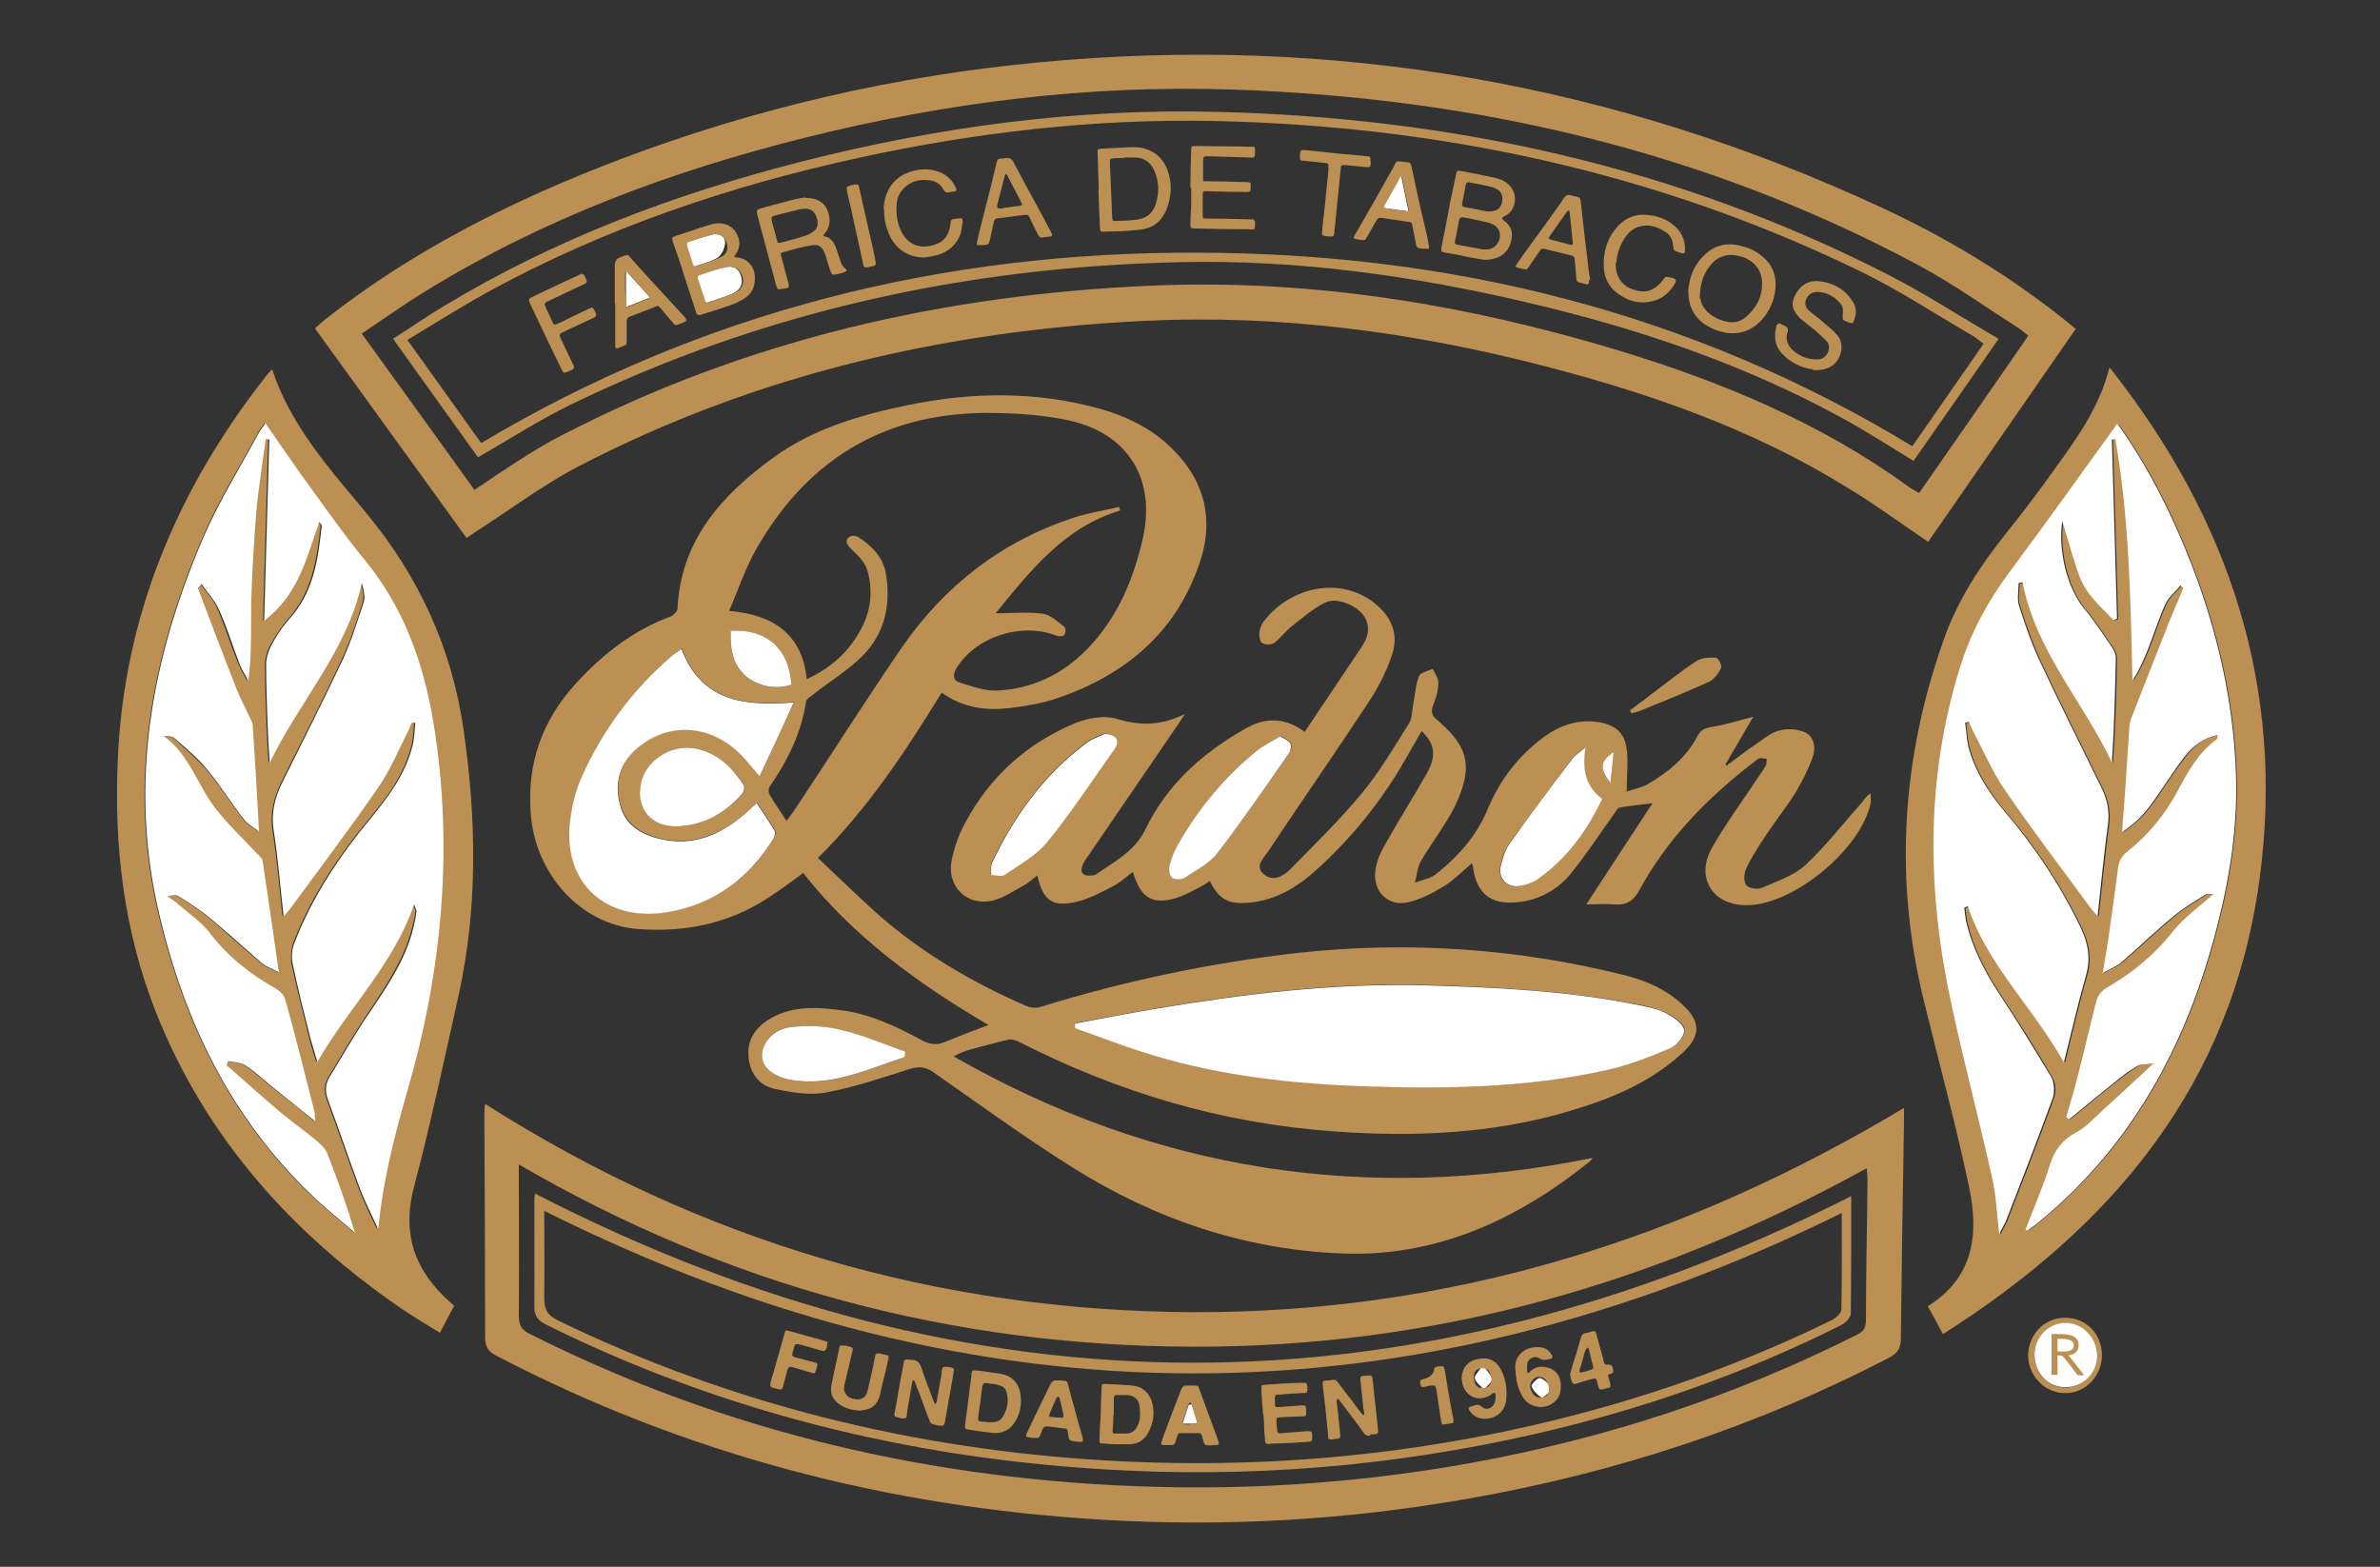 <?xml version="1.0" encoding="UTF-8"?>
<svg id="Layer_1" data-name="Layer 1" xmlns="http://www.w3.org/2000/svg" version="1.1" viewBox="0 0 600 395">
  <rect x="0" y="0" width="600" height="395" fill="#333333" stroke="none"/>
  <defs>
    <style>
      .cls-1 {
        fill: #bc8f53;
      }

      .cls-1, .cls-2 {
        stroke-width: 0px;
      }

      .cls-2 {
        fill: #fff;
      }
    </style>
  </defs>
  <g>
    <path class="cls-1" d="M202.6,220c-3,2.2-5.9,4.4-8.9,6.3-10,6.6-21.2,8.8-32.9,7.9-14.4-1.1-25.9-13.8-27-29.1-1-12.6,2.9-23.5,11.3-32.7,6.7-7.4,14.5-13.5,24-17,.7-.3,1.7-1.3,1.7-1.9.8-17.3,11.1-28.6,24.1-38.1,10.2-7.4,22-10.8,34.1-13.3,16.1-3.3,32.2-3.5,48.1.9,6.2,1.7,12,4.4,16.9,8.7,9.2,8.2,12.4,18.3,8.5,30-5.9,17.7-18.7,28.4-35.9,34.3-3.8,1.3-7.9,2-12,2.5-6,.7-11.8,0-17.2-3.9-9.1,14.8-18.5,29.1-31.2,41.7,5,4.7,9.7,9.3,14.7,13.8,11.2,10,24.1,17.5,37.8,23.5,1,.4,2.4.6,3.4.3,21.3-6.6,43.1-11.2,65.3-13.7,27.8-3,55.3-1.1,82.4,5.7,5.4,1.4,10.4,3.6,14.5,7.5,4.4,4.1,4.5,7.7.1,11.8-8.1,7.6-18,11.7-28.4,14.8-19.6,5.9-39.7,6.7-60,5.2-27.9-2-54.1-9.8-79-22.5-.8-.4-1.9-.8-2.8-.6-3.1.7-6.2,1.6-9.3,2.4-1.5.4-3,1-4.5,1.8,50.5,28.9,104.1,37.2,161.1,25.6-.2.2-.4.6-.7.9-18.2,14.6-38.5,24.1-62.3,23.2-24.7-.9-47.5-8.7-68.3-21.8-11.9-7.5-23.3-15.8-34.9-23.9-2-1.4-3.7-1.5-6-.8-6.9,2.2-13.9,4.6-21,5.9-4.1.8-8.8,0-13-.9-3.8-.8-6.2-3.8-6.6-8-.4-4.1,1.5-7.1,4.8-9.3,5.6-3.6,11.8-3.4,18-2.6,7.6.9,14.4,4.1,21,7.7,2.1,1.1,3.8,1.2,5.9.3,3.4-1.4,6.8-2.7,10.8-4.2-17.9-10.5-34.1-22.3-46.7-38.3h0ZM198.4,206.8c.9-1.2,1.5-2,2.1-2.9,8.9-13.4,17.5-27,26.6-40.3,10.8-15.8,25.3-27.1,43.6-33.1,3.7-1.2,7.6-1.8,11.4-2.7.1.3.2.6.3.9-14,4.2-22.4,14.9-31.4,25.9,4.4,0,8.2-.4,11.9.1,1.9.3,3.7,2,5.4,3.3.4.3.4,1.7,0,2.1-.3.4-1.5.4-2.1.1-8.9-3.4-20.3.4-25.1,8.3-1,1.7-.8,3.1.9,3.6,3,.9,6.2,2.1,9.2,2,8.9-.4,16.6-4,22.9-10.5,7.5-7.7,11.5-17.2,13.9-27.4,3.6-15.1-3.4-26.9-18.5-30.2-6.9-1.5-14.1-1.9-21.1-1.9-26,.2-45.2,12.1-57.9,34.6-2.6,4.6-4.3,9.8-6.7,15.3,11.3,1,18.4,5.9,19.6,17.2,6.1-2.8,10.6-6.9,13.6-12.5,2.6-4.7,3.1-9.8,1.7-14.8-.5-1.8-2-3.5-3.5-4.9-.8-.8-2.5-2.2-1.4-3.4,1.2-1,2.3-.4,3.2.2,3.4,2.4,5.8,5.1,6.4,9.2,1.2,7.6-.4,14.7-5.9,20.3-3.7,3.7-8.3,6.5-12.4,9.7-.7.6-1.8,1.2-1.9,1.9-1.2,7.9-4.6,14.8-9.1,21.3-.4.5-.4,1.6-.1,2.1,1.2,2.1,2.6,4,4.1,6.4h0ZM271.2,258c0,.4,0,.7-.1,1.1,6.9,2.4,13.6,5.1,20.6,7.1,16.5,4.9,33.5,6.8,50.6,7.5,21,.9,42,.7,62.7-4,5.5-1.2,10.9-3.3,16.1-5.5,1.6-.7,3.7-3,3.6-4.5,0-1.5-2.4-3.2-4.1-4.1-2.1-1.1-4.5-1.7-6.8-2.2-18-3.6-36.3-4.6-54.6-5.1-23-.6-45.7,2.2-68.3,6-6.5,1.1-13.1,2.4-19.6,3.6h0ZM171.8,163.6c-1,.7-1.8,1.2-2.4,1.7-9.8,8.4-17.3,18.6-22.6,30.3-1.5,3.3-2.4,7-2.9,10.6-2.3,15.8,8.4,26.3,24.2,23.7,11.9-1.9,20.7-8.5,27-18.6.3-.5.6-1.4.3-1.9-1.4-2.4-2.9-4.6-4.5-7-1.2,1.1-2.1,1.9-2.9,2.6-6.2,5.3-13.2,8.3-21.5,6.4-5-1.2-8.9-3.7-10.2-9-1.3-5.4.1-10.1,4.4-13.8,8-6.9,18.8-6.1,26.4,1.8,1.4,1.4,2.6,3,4.5,5.2,2.9-6.3,5.5-12.1,8.6-18.6-12.7,1-23.4-.2-28.3-13.5h0ZM161.4,199.5c0,5.8,3.9,9.2,10,8.8,6.4-.4,11.5-3.6,15.8-8.2.4-.5.7-1.8.4-2.2-2.7-4.1-6.1-7.4-10.9-8.9-7.3-2.2-15.1,3.3-15.2,10.5h0ZM228,266.5c0-.5.1-1,.2-1.4-5.4-1.9-10.8-4.1-16.3-5.5-4-.9-8.3-1.1-12.4-.7-4.5.4-7.5,4-7.4,7.4.1,2.9,3,5.2,7.6,6,10.2,1.7,19.1-2.8,28.3-5.8h0ZM184.2,159c-.1,4.7.4,9,4.4,11.9,3.3,2.4,7,2.9,10.9,1.7-.5-9-6.2-14.1-15.3-13.6h0Z"/>
    <path class="cls-1" d="M523.3,82.9c-12.5,18.1-24.9,35.9-37.2,53.7-7-4.7-13.6-9.6-20.6-13.8-23.6-14.6-49.5-23.6-76.1-30.5-33.2-8.6-66.9-13.1-101.2-11.4-49.9,2.5-97.8,13.5-142.4,36.7-9,4.7-17.2,10.9-25.8,16.4-.7.5-1.5,1-2.4,1.6-12.7-17.6-25.4-35.1-38.2-52.8.9-.8,1.7-1.6,2.6-2.3,22.5-17.7,47.9-30.3,74.5-40.4,34.1-12.9,69.4-21,105.6-24.4,74-7,144.9,5.3,212.4,36.7,16.4,7.6,31.9,17,46.1,28.3.8.7,1.7,1.4,2.8,2.3h0ZM511.4,84.7c-.9-.7-1.6-1.4-2.4-1.9-8.3-5.3-16.4-11.1-25.1-15.8-53.8-28.9-111.8-42.3-172.5-44.4-36.7-1.3-72.8,3.2-108.4,12.1-33.7,8.4-66,20.4-95.7,38.7-5.4,3.3-10.6,7-16.1,10.7,9.7,13.4,19,26.3,28.4,39.4,3.9-2.6,7.4-5,11-7.3s7.3-4.6,11.1-6.5c46.7-24.2,96.8-35.5,148.9-37.7,40.1-1.7,79.3,4.8,117.6,16.4,26,7.9,51,18.3,73.1,34.4.7.5,1.5.9,2.5,1.5,9.2-13.2,18.3-26.3,27.5-39.6h0Z"/>
    <path class="cls-1" d="M480,279.2c0,1.7,0,2.7,0,3.7-.3,18.2-.6,36.4-.8,54.6,0,2.5-.9,3.7-3,4.8-33.5,17.4-68.9,29-106,35.5-30.6,5.4-61.5,7.2-92.6,5.3-53.7-3.2-104.8-16.4-152.6-41.4-2.1-1.1-2.7-2.4-2.7-4.6,0-18.7-.1-37.4-.2-56.1,0-.9.1-1.9.2-2.7,54.7,34.8,114.2,52.2,178.5,52.5,64.4.2,123.7-18.2,179.2-51.5h0ZM130.8,293.5v3.2c0,11.7.1,23.4,0,35.1,0,2.4.8,3.5,2.8,4.5,49.3,24.8,101.7,36.9,156.7,38.5,27.1.8,53.9-1.2,80.6-6,34-6.2,66.5-16.8,97.4-32.4,1.6-.8,2.1-1.8,2.1-3.5,0-11.8.3-23.6.4-35.4,0-.9-.1-1.7-.2-3-53.2,29.4-109.6,45.2-170.1,45-60.5-.2-117.1-15.3-169.8-46h0Z"/>
    <path class="cls-1" d="M114.5,329.2c-1.2,2.2-2.3,4.3-3.6,6.8-3.3-2-6.4-3.9-9.4-5.9-27.8-19-49.5-43.1-62.1-74.7-8.2-20.6-10.7-42.1-9.7-64.1,1.6-36.3,15.1-68.1,37.3-96.4.5-.6,1-1.2,1.6-1.8,4.7,14.3,14.6,25.2,23.8,36.3,13.3,16.1,21.6,34.2,24.5,54.8,3.2,22.3,3.6,44.6-1.3,66.8-3.6,16.1-7,32.2-11.2,48.1-3.2,12.1.2,21.3,9.1,29.2.3.3.6.5,1.1,1h0ZM95.2,309.6c1.1-11.9,4-23.1,7.2-34.2,8.9-30.6,11.8-61.5,6.7-93.1-2.5-15.1-7.5-29.2-17.4-41.2-4.2-5.2-8.2-10.6-12.1-16.1-4.3-6-8.5-12.1-12.9-18.3-.6.9-1.3,1.6-1.7,2.5-4.7,8.7-10,17.1-13.9,26.2-13.1,30.6-19,62.1-11.1,95.3,6.4,26.9,18,51,38.2,70.4,3.6,3.4,7.4,6.5,11.1,9.7-2-7-4.4-13.5-7-20-.5-1.3-1.8-2.5-2.9-3.4-2.9-2.4-6-4.5-8.9-7-4-3.4-7.9-7-11.9-10.4-.5-.5-1.2-.9-1.7-1.4l.4-1.1c1.5.4,3.2.3,4.4,1.1,2.6,1.8,5,4,7.5,6,3.1,2.5,6.3,5,10.1,8.1-.1-1.5,0-2-.2-2.4-2.4-9.5-4.8-19-7.4-28.4-.3-1-1.4-2.1-2.4-2.7-6.4-3.6-12-8.1-16.6-14-2.3-2.9-5.5-5.1-8.4-7.6-.7-.6-1.5-1-2.3-1.6,1.2-.5,2.2-.5,2.9,0,2.7,1.7,5.4,3.4,7.8,5.4,4.4,3.7,8.6,7.7,13.1,11.4,1.1,1,2.7,1.5,4.3,2.3-1.4-9.8-2.7-18.9-4.1-28.1,0-.6-.8-1.2-1.4-1.8-3.6-3.9-7.5-7.5-10.7-11.7-4.4-5.8-6.4-13.3-12.8-17.9,1.2,0,2.2,0,2.8.6,2.8,2.6,5.8,5.1,8.3,8,3.3,4,6.1,8.4,9.2,12.5.8,1.1,2.2,1.8,3.7,2.9-.6-9.5-1.1-18.2-1.7-27,0-.6-.5-1.3-.8-1.9-1.2-2.5-2.5-5-3.5-7.6-3.2-8.2-6.3-16.5-9.5-24.8,0,0,.2-.3.9-1.1,1.6,2.2,3.4,4.1,4.3,6.3,1.9,4.4,3.3,9,5.1,13.4.6,1.6,1.6,3.2,2.4,4.8.7-5.4.6-10.5.7-15.6,0-5.1.3-10.2.5-15.3.3-5.2.7-10.4,1.2-15.5.5-4.9,1.3-9.7,2-14.6.3,0,.6.1.9.1-.4,15-.9,30.1-1.3,45.7,8.8-6.7,10.6-16.2,13.9-24.9.4.4.6.7.6,1-.9,8.5-2.2,16.9-8.3,23.6-1.8,2-3.2,4.4-4.5,6.7-.7,1.3-1.2,3-1.2,4.5,0,5.4.2,10.8.4,16.2.1,2.9.3,5.8.5,8.7,7.4-15.4,19.4-28.1,23.2-45.3.6,1.7.9,3.4.5,4.8-1.5,4.8-3,9.7-5.2,14.3-4.8,10.4-10.1,20.6-15.2,30.9-1.9,3.9-3,7.9-2.3,12.4,1.1,6.9,1.7,14,2.5,21.6.9-1.1,1.4-1.6,1.8-2.1,7.4-10.1,14.9-20,22-30.3,3.1-4.5,5.2-9.6,7.7-14.5.3-.6.6-1.4.8-2h.9c-.2,2.1-.2,4.1-.7,5.9-1.8,7.2-6.1,13-10.7,18.5-7.8,9.4-14.6,19.6-19,31-.6,1.6-.8,3.7-.5,5.5,1.3,6.3,3,12.6,4.5,18.9.4,1.7,1,3.4,1.7,5.8,7.8-13.7,19.1-24.4,24.4-39.7.5,1.2.7,1.5.6,1.7,0,.8-.2,1.6-.4,2.4-1.8,9-6.9,16.3-11.8,23.7-3.4,5-6.4,10.3-9.6,15.5-1.2,1.9-1.3,3.8-.5,6,2.7,7.3,5.2,14.7,7.9,22,1.3,3.5,3,6.9,4.6,10.3h0Z"/>
    <path class="cls-1" d="M489.8,336.3c-1.5-2.8-2.6-4.9-3.8-7,11.7-7.3,12.9-18.3,10.4-30.1-3.3-15.6-7.5-31-11.3-46.5-7.7-31.1-5.7-61.6,5-91.7,3.5-9.8,9.1-18.4,15.6-26.5,4-5,7.9-10.1,11.6-15.3,5.8-8.1,11.9-16.1,14.5-26.6,30.3,38.3,44.4,80.9,37.8,129.3-7,51.5-36.9,87.3-79.9,114.5h0ZM534,107.1c-9.1,12.6-18,25.1-27.1,37.3-5.5,7.4-9.8,15.3-12.5,24-8.8,28.3-8.2,57-2,85.6,3.1,14.2,6.8,28.3,10,42.5,1,4.6,1.2,9.3,1.9,14.7.8-1.5,1.3-2.4,1.7-3.3,4-10.3,8-20.6,11.8-31,.6-1.5.5-3.9-.4-5.3-4.1-7.1-8.5-14-13-20.8-3.8-5.8-7-11.9-8.5-18.7-.2-1-.3-2.1-.4-3.2.3,0,.6-.2.9-.3,5,14.7,16.3,25.4,24.2,39.3,2-8,3.6-15.1,5.6-22,1.2-4.2.5-8-1.3-11.8-5.1-10.7-11.6-20.5-19.3-29.5-4.1-4.9-7.5-10.2-9.1-16.4-.5-1.9-.6-4-.8-5.9.3,0,.6-.1,1-.2.3.6.5,1.3.8,1.9,2.7,5.1,5,10.5,8.2,15.2,6.9,10,14.3,19.8,21.5,29.6.4.6,1,1.1,1.9,2.2.9-8.1,1.6-15.6,2.6-23,.5-3.4-.2-6.5-1.7-9.5-5.2-10.6-10.5-21.1-15.5-31.8-2.1-4.6-3.8-9.4-5.3-14.2-.5-1.6,0-3.6,0-5.4.3,0,.7-.1,1-.2,3.3,17.3,15.2,30.1,22.5,45.4.6-8.9.9-17.6,1-26.4,0-.9-.5-2-1-2.7-2.3-3.3-4.4-6.7-7-9.7-4.4-5.3-6.6-15-5.5-22,1.5,4.9,2.7,9.4,4.3,13.8,1.7,4.6,5.4,7.7,8.6,11.1.3-.1.6-.2.9-.3-.4-15.1-.9-30.1-1.3-45.2.3,0,.6,0,.9,0,3.5,20,3.8,40.3,4.3,60.7,1.6-2.6,2.8-5.2,3.9-7.9,1.5-3.8,2.7-7.7,4.4-11.4.8-1.8,2.5-3.1,3.8-4.7.2.2.5.4.7.6-1.3,3.1-2.6,6.1-3.8,9.2-3.2,8-6.3,15.9-9.4,23.9-.3.7-.4,1.5-.4,2.3-.4,5.5-.7,11-1.1,16.5-.2,3-.4,6.1-.7,9.6,4.3-2.6,6.8-6.1,9.2-9.6,2.2-3.3,4.4-6.7,6.9-9.8,2-2.5,4.5-4.4,8-5-.2.6-.2.9-.3,1.1-4.5,3.3-7.1,8-9.7,12.8-3.2,6-7.4,11.2-12.7,15.4-1.7,1.3-2.3,2.8-2.5,4.7-.7,5.4-1.5,10.7-2.2,16-.5,3.1-1,6.2-1.6,10,2-1.1,3.5-1.7,4.7-2.7,4.4-3.8,8.6-7.8,13-11.5,2.5-2.1,5.3-3.7,8.1-5.5.6-.4,1.5-.1,2.1-.2-3.6,3.2-7.5,5.9-10.2,9.4-4.7,6.1-10.4,10.7-17,14.4-1,.6-2,1.9-2.3,3.1-1.7,6.2-3.1,12.4-4.6,18.6-.9,3.6-2,7.2-3,10.8.2.2.4.4.7.5,3.8-3.1,7.5-6.2,11.3-9.2,1.9-1.5,3.8-3,5.8-4.2,1-.6,2.3-.4,4.2-.7-4.7,4.3-8.6,8-12.6,11.6-2.3,2.1-4.5,4.5-7.1,5.9-3.5,1.8-5.2,4.4-6.4,8-1.8,5.6-4.1,11-6.2,16.5.4,0,.6,0,.7,0,1-.7,1.9-1.4,2.8-2.2,22-18.1,35.4-41.6,43.2-68.7,4.1-14.3,6.8-28.9,6.3-43.8-.7-21.1-5.9-41.3-14.3-60.6-4.3-9.8-9.3-19.2-15.4-27.7h0Z"/>
    <path class="cls-1" d="M409.9,199.6c2-.7,3.9-1,5.5-1.9,5.1-3,9.7-6.7,12.5-12.1.8-1.5,1.8-2,3.4-2.3,3.3-.5,6.5-1.5,10.7-2.6-2.5,4.3-4.8,8.2-7,12,0,.1.2.2.3.3,2.6-1.9,5.1-3.9,7.8-5.7,1.8-1.2,3.6-2.8,5.7-3.2,2-.5,4.6-.3,6.4.6,2.3,1.2,2.6,4.1,1.7,6.4-1.1,3-2.6,6-4.3,8.8-2.4,3.8-5.2,7.3-7.7,11.1-1.7,2.6-3.4,5.2-4.7,8-.5,1.2-.7,3.2,0,4.1s2.9,1.2,4,.7c3.7-1.6,7.9-3,10.8-5.6,5.2-4.8,9.5-10.4,14.2-15.7.7-.8,1.2-1.8,2.4-2.5,0,.8.1,1.6,0,2.4-2.3,11.5-19.2,25.6-31,25.8-8.8.2-13.3-6.9-9-14.5,3.6-6.3,8-12.2,12-18.3.5-.8,1.2-1.6,1.6-2.5.2-.5.1-1.1.2-1.6-.6,0-1.3-.3-1.9-.1-.6.2-1.1.8-1.7,1.2-11.5,8.9-21.5,19.1-28.5,32-1.5,2.8-3.5,3.9-6.5,3.6-2.1-.2-4.1,0-6.9,0,5.7-8.7,11.1-17,16.7-25.5-3,.4-5.7.6-8.3,1.1-.6.1-1.1,1.2-1.6,1.9-3.6,5-7,10.2-10.9,15-3.5,4.1-8.2,6.6-13.8,7-6.2.5-9.6-2.3-10.6-8.4,0-.4-.1-.7-.3-1.5-2.5,2.1-4.5,4.2-6.9,5.7-2.9,1.8-6.1,3.5-9.4,4.2-4.9,1-8.6-2.7-8.1-7.7.2-2.2,1.1-4.5,2.2-6.4,3.5-6.3,7.4-12.4,10.9-18.6,2.4-4.4,1.9-7.3-1.4-10.5-1.5,2.6-2.9,5-4.3,7.5-5.9,10.2-13.2,19.3-21.9,27.2-5,4.6-10.7,8.1-17.7,8.6-4.9.4-7.3-1-9.5-5.5-.8.5-1.6,1.1-2.4,1.5-2.2,1.1-4.4,2.4-6.8,3-5.7,1.4-8.3-.5-10.2-6.8-1.7,1.3-3.2,2.7-5,3.6-2.9,1.5-5.8,3.1-9,3.9-6.2,1.5-8.6-.1-10.1-6.6-1.2.9-2.2,1.9-3.4,2.5-2.5,1.4-5,3.1-7.7,3.8-6.8,1.6-12-3.7-10.4-10.5.7-3.2,1.8-6.4,3.4-9.2,6.2-11.6,15.6-20,27.7-25,3.1-1.3,7.3-2,10.4-1.1,5.8,1.8,11.1,1.8,17.2-1.2-1,1.5-1.5,2.4-2.1,3.2-7.5,11-15,21.9-22.5,32.9-.4.6-.8,1.1-1.1,1.8-.9,2,0,3.1,2.1,2.8.5,0,1-.1,1.4-.4,4.6-3.2,9.6-5.7,12.3-11.3,5.5-11.4,14.6-19.4,25.5-25.5,4.8-2.7,9.8-2.6,14.6,1,4.8-7.2,9.6-14.2,14.3-21.3,1.7-2.5,2.5-5.3.5-8.1-1.9-2.6-6.8-4.6-9.6-3.2-3.1,1.5-5.9,4-8.6,6.1-1.5,1.2-2.7,2.9-4.3,4.1-.7.5-2.2.5-3,0-.6-.3-.8-1.8-.7-2.6.1-1,.5-2.2,1.2-3,6.8-8.7,19.1-11.1,27.5-4.7,4.7,3.6,6.6,8.2,4.6,13.7-1.4,4.1-3.5,8.1-5.9,11.7-8.3,12.6-16.9,25-25.3,37.6-1.1,1.6-3.3,3.5-1.1,5.5,2.2,2,4.7.8,6.5-.9,6.2-6.3,12.6-12.5,18.3-19.4,4.5-5.4,8.1-11.6,11.9-17.6.8-1.2.7-2.9,1-4.4.5-2.5.6-5.1,1.5-7.5.4-1,2.3-1.3,3.5-1.9.5,1.1,1.4,2.3,1.4,3.4,0,1.9-.5,3.8-1.2,5.5-.7,1.7-.6,2.8.8,3.9.3.2.6.5.9.8,7,6.2,8.5,11.3,3.5,21.4-2.4,4.7-5.7,8.9-8.4,13.5-.9,1.6-1,3.6-1.5,5.4,1.8-.7,4-1,5.4-2.2,5.5-4.4,10.1-9.5,12.9-16.2,3-7.3,7.7-13.5,14.2-18.3,4-2.9,8.4-4.5,13.5-3.8,4.3.6,6.9,2.6,7.4,6.9.4,3.2,0,6.5,0,10.5h0ZM399.7,188.3c-1.2,1-2.6,1.9-3.5,3.1-5.3,7.1-10.6,14.2-15.8,21.4-1.1,1.5-1.7,3.4-2.1,5.2-.9,3.5,1.5,6,5,5.3,1.6-.3,3.3-1,4.6-1.9,7.2-5.1,12.2-11.9,15.9-20-4.4-3.3-5-7.7-4.2-13.1h0ZM278.2,185c-.9.4-2.7,1-4.1,2-10.8,7.9-18.3,18.5-24.1,30.4-.4.9-.1,2.1-.2,3.1,1.1,0,2.6.6,3.3,0,3.7-2.6,8-4.8,10.8-8.3,6.1-7.5,11.4-15.6,17-23.5,1.4-2,.5-3.7-2.8-3.8h0ZM322.7,185.6c-2.2,1.4-4.4,2.5-6.3,4-7.7,6.5-14.1,14.1-19.1,22.8-1,1.7-1.8,3.6-2.3,5.5-.3,1-.1,2.6.5,3.2.6.6,2.4.6,3.2.1,2.9-1.9,6.2-3.6,8.3-6.2,6.3-8.2,12.1-16.8,18.1-25.3.4-.6.6-1.8.3-2.4-.4-.7-1.5-1.1-2.6-1.8h0ZM406,197.4c.3-3.1.5-5.5.8-7.8-3.4,2.4-3.6,4.1-.8,7.8Z"/>
    <path class="cls-1" d="M411,179c1.9-1.4,3.8-2.8,5.6-4.2,3.7-2.8,7.2-5.6,11-8.1,1.3-.9,3.3-1,5-.9.5,0,1.6,2,1.3,2.6-.7,1.4-1.8,2.9-3.1,3.5-5.7,2.6-11.5,4.9-17.3,7.3-.7.3-1.5.4-2.2.6-.1-.2-.3-.5-.4-.8h0Z"/>
    <path class="cls-1" d="M529.9,341.6c0,5.3-4.2,9.7-9.4,9.6-5,0-9.2-4.4-9.2-9.5,0-5.2,4.1-9.5,9.2-9.5,5.4,0,9.4,4,9.4,9.5h0ZM512.9,341.5c0,4.6,3.3,8.2,7.7,8.3,4.4,0,8-3.5,8.1-7.9,0-4.4-3.4-8.2-7.8-8.3-4.3-.1-8,3.5-8,8h0Z"/>
    <path class="cls-2" d="M271.2,258c6.5-1.2,13.1-2.5,19.6-3.6,22.6-3.8,45.3-6.6,68.3-6,18.3.5,36.6,1.4,54.6,5.1,2.3.5,4.8,1,6.8,2.2,1.7.9,4,2.6,4.1,4.1,0,1.5-2,3.8-3.6,4.5-5.2,2.2-10.6,4.3-16.1,5.5-20.6,4.6-41.6,4.8-62.7,4-17.1-.7-34.1-2.6-50.6-7.5-7-2-13.7-4.7-20.6-7.1,0-.4,0-.7.1-1.1h0Z"/>
    <path class="cls-2" d="M171.8,163.6c5,13.2,15.6,14.5,28.3,13.5-3,6.6-5.7,12.4-8.6,18.6-1.9-2.2-3.1-3.8-4.5-5.2-7.6-7.9-18.4-8.7-26.4-1.8-4.3,3.7-5.7,8.4-4.4,13.8,1.2,5.3,5.1,7.8,10.2,9,8.4,2,15.3-1.1,21.5-6.4.8-.7,1.6-1.5,2.9-2.6,1.6,2.4,3.1,4.6,4.5,7,.2.4,0,1.4-.3,1.9-6.3,10.1-15.1,16.7-27,18.6-15.8,2.5-26.5-8-24.2-23.7.5-3.6,1.4-7.3,2.9-10.6,5.3-11.7,12.8-21.9,22.6-30.3.7-.6,1.4-1,2.4-1.7h0Z"/>
    <path class="cls-2" d="M161.4,199.5c0-7.2,7.9-12.7,15.2-10.5,4.9,1.4,8.2,4.8,10.9,8.9.3.5,0,1.8-.4,2.2-4.2,4.7-9.3,7.8-15.8,8.2-6.1.4-10-3.1-10-8.8h0Z"/>
    <path class="cls-2" d="M228,266.5c-9.2,3-18.1,7.4-28.3,5.8-4.6-.8-7.5-3.1-7.6-6-.1-3.4,2.9-6.9,7.4-7.4,4.1-.4,8.4-.3,12.4.7,5.6,1.3,10.9,3.6,16.3,5.5,0,.5-.1,1-.2,1.4h0Z"/>
    <path class="cls-2" d="M184.2,159c9.1-.5,14.8,4.6,15.3,13.6-3.9,1.2-7.6.6-10.9-1.7-3.9-2.9-4.5-7.1-4.4-11.9h0Z"/>
    <path class="cls-2" d="M95.2,309.6c-1.5-3.4-3.3-6.8-4.6-10.3-2.7-7.3-5.2-14.7-7.9-22-.8-2.2-.7-4.1.5-6,3.2-5.2,6.2-10.5,9.6-15.5,5-7.4,10.1-14.7,11.8-23.7.2-.8.3-1.6.4-2.4,0-.2-.2-.5-.6-1.7-5.3,15.3-16.5,26-24.4,39.7-.7-2.4-1.2-4.1-1.7-5.8-1.6-6.3-3.2-12.6-4.5-18.9-.4-1.7-.2-3.8.5-5.5,4.5-11.5,11.2-21.6,19-31,4.6-5.6,8.9-11.3,10.7-18.5.5-1.9.5-3.9.7-5.8h-.9c-.3.5-.5,1.2-.8,1.9-2.5,4.9-4.6,10-7.7,14.5-7.1,10.3-14.6,20.2-22,30.3-.4.5-.8,1-1.8,2.1-.9-7.7-1.4-14.7-2.5-21.6-.7-4.5.3-8.5,2.3-12.4,5.1-10.3,10.3-20.5,15.2-30.9,2.1-4.6,3.6-9.5,5.2-14.3.4-1.4,0-3.1-.5-4.8-3.7,17.1-15.8,29.9-23.2,45.3-.2-2.9-.4-5.8-.5-8.7-.2-5.4-.4-10.8-.4-16.2,0-1.5.5-3.1,1.2-4.5,1.3-2.4,2.7-4.7,4.5-6.7,6.2-6.7,7.4-15.1,8.3-23.6,0-.2-.2-.5-.6-1-3.2,8.8-5.1,18.2-13.9,24.9.4-15.6.9-30.6,1.3-45.7-.3,0-.6-.1-.9-.1-.7,4.9-1.4,9.7-2,14.6-.6,5.2-.9,10.4-1.2,15.5-.3,5.1-.5,10.2-.5,15.3,0,5.1,0,10.2-.7,15.6-.8-1.6-1.8-3.1-2.4-4.8-1.7-4.5-3.1-9.1-5.1-13.4-1-2.2-2.8-4.1-4.3-6.3-.7.8-.9,1-.9,1.1,3.1,8.3,6.3,16.6,9.5,24.8,1,2.6,2.3,5.1,3.5,7.6.3.6.7,1.3.8,1.9.6,8.8,1.1,17.5,1.6,27-1.5-1.1-2.8-1.8-3.7-2.9-3.2-4.1-5.9-8.5-9.2-12.5-2.4-3-5.4-5.5-8.3-8-.6-.6-1.7-.7-2.8-.6,6.4,4.6,8.4,12.1,12.8,17.9,3.2,4.2,7.1,7.8,10.7,11.7.5.5,1.3,1.1,1.4,1.8,1.4,9.2,2.7,18.3,4.1,28.1-1.7-.9-3.2-1.4-4.3-2.3-4.4-3.8-8.6-7.7-13.1-11.4-2.4-2-5.1-3.7-7.8-5.4-.7-.5-1.8-.4-2.9,0,.8.5,1.6,1,2.3,1.6,2.8,2.5,6.1,4.6,8.4,7.6,4.5,5.9,10.2,10.4,16.6,14,1,.6,2.1,1.6,2.4,2.7,2.6,9.4,5,18.9,7.4,28.4.1.5,0,.9.2,2.4-3.8-3-6.9-5.5-10.1-8.1-2.5-2-4.8-4.2-7.5-6-1.2-.8-2.9-.8-4.4-1.1l-.4,1.1c.6.5,1.2.9,1.7,1.4,4,3.5,7.9,7,11.9,10.4,2.9,2.4,6,4.6,8.9,7,1.2,1,2.4,2.1,2.9,3.4,2.6,6.5,4.9,13,7,20-3.7-3.2-7.6-6.3-11.1-9.7-20.2-19.4-31.8-43.4-38.2-70.4-7.9-33.2-2-64.7,11.1-95.3,3.9-9,9.2-17.5,13.9-26.2.5-.9,1.1-1.6,1.7-2.5,4.3,6.2,8.5,12.3,12.9,18.3,3.9,5.4,7.8,10.9,12.1,16.1,9.9,12,14.9,26.1,17.4,41.2,5.1,31.5,2.2,62.5-6.7,93.1-3.2,11.1-6.1,22.4-7.2,34.2h0Z"/>
    <path class="cls-2" d="M534,107.1c6.1,8.5,11.1,17.9,15.4,27.7,8.4,19.3,13.6,39.5,14.3,60.6.5,14.9-2.2,29.5-6.3,43.8-7.8,27.1-21.2,50.6-43.2,68.7-.9.8-1.9,1.5-2.9,2.2-.1,0-.3,0-.7,0,2.1-5.6,4.5-11,6.2-16.5,1.2-3.6,3-6.2,6.4-8,2.7-1.4,4.8-3.8,7.1-5.9,4-3.6,7.9-7.3,12.6-11.6-1.8.3-3.2.1-4.2.7-2.1,1.2-4,2.7-5.8,4.2-3.8,3-7.5,6.1-11.3,9.2-.2-.2-.4-.4-.7-.5,1-3.6,2.1-7.2,3-10.8,1.6-6.2,3-12.4,4.6-18.6.3-1.2,1.3-2.5,2.3-3.1,6.6-3.8,12.3-8.4,17-14.4,2.8-3.5,6.6-6.2,10.2-9.4-.6,0-1.6-.2-2.1.2-2.8,1.7-5.6,3.4-8.1,5.5-4.5,3.7-8.6,7.7-13,11.5-1.2,1-2.7,1.6-4.7,2.7.6-3.8,1.2-6.9,1.6-10,.8-5.3,1.5-10.7,2.2-16,.2-2,.8-3.4,2.5-4.7,5.3-4.2,9.5-9.4,12.7-15.4,2.5-4.8,5.2-9.5,9.7-12.8.2-.1.2-.5.3-1.1-3.5.7-6,2.6-8,5-2.5,3.1-4.6,6.5-6.9,9.8-2.4,3.5-4.9,7-9.2,9.6.2-3.6.5-6.6.7-9.6.4-5.5.7-11,1.1-16.5,0-.8.2-1.6.4-2.3,3.1-8,6.3-16,9.4-23.9,1.2-3.1,2.6-6.1,3.8-9.2-.2-.2-.5-.4-.7-.6-1.3,1.6-3,2.9-3.8,4.7-1.7,3.7-2.9,7.6-4.4,11.4-1.1,2.7-2.3,5.4-3.9,7.9-.5-20.4-.8-40.7-4.3-60.8-.3,0-.6,0-.9,0,.4,15.1.9,30.1,1.3,45.2-.3.1-.6.2-.9.3-3.3-3.4-6.9-6.5-8.6-11.1-1.6-4.4-2.8-9-4.3-13.8-1.1,7,1.1,16.7,5.5,22,2.6,3.1,4.7,6.4,7,9.7.5.8,1,1.8,1,2.7-.2,8.8-.4,17.5-1,26.4-7.2-15.3-19.2-28.1-22.5-45.4-.3,0-.7.1-1,.2,0,1.8-.4,3.7,0,5.4,1.5,4.8,3.2,9.7,5.3,14.2,5,10.7,10.3,21.2,15.5,31.8,1.5,3,2.2,6.1,1.7,9.5-1,7.4-1.7,14.8-2.6,23-1-1.1-1.5-1.6-1.9-2.2-7.2-9.8-14.6-19.5-21.5-29.6-3.2-4.7-5.5-10.1-8.2-15.2-.3-.6-.6-1.3-.8-1.9-.3,0-.6.1-1,.2.3,2,.4,4,.8,5.9,1.6,6.2,5,11.5,9.1,16.4,7.7,9,14.2,18.8,19.3,29.5,1.8,3.8,2.5,7.6,1.3,11.8-2,7-3.6,14.1-5.6,22-7.9-14-19.3-24.6-24.2-39.3-.3,0-.6.2-.9.3.1,1.1.2,2.1.4,3.2,1.5,6.8,4.7,12.9,8.5,18.7,4.5,6.8,8.8,13.8,13,20.8.8,1.4.9,3.8.4,5.3-3.8,10.4-7.8,20.7-11.8,31-.4.9-.9,1.7-1.7,3.3-.6-5.4-.8-10.1-1.9-14.7-3.2-14.2-6.9-28.3-10-42.5-6.3-28.7-6.8-57.3,2-85.6,2.7-8.8,7-16.7,12.5-24.1,9.1-12.2,18-24.7,27.1-37.3h0Z"/>
    <path class="cls-2" d="M399.7,188.3c-.8,5.4-.2,9.8,4.2,13.1-3.8,8.1-8.8,14.9-15.9,20-1.3,1-3,1.6-4.6,1.9-3.5.7-5.9-1.9-5-5.3.5-1.8,1-3.7,2.1-5.2,5.1-7.2,10.4-14.3,15.8-21.4.9-1.2,2.3-2,3.5-3.1h0Z"/>
    <path class="cls-2" d="M278.2,185c3.3,0,4.2,1.8,2.8,3.8-5.6,7.9-10.9,16-17,23.5-2.8,3.4-7,5.7-10.8,8.3-.8.5-2.2,0-3.3,0,0-1-.2-2.2.2-3.1,5.7-11.9,13.3-22.5,24.1-30.4,1.4-1,3.2-1.5,4.1-2h0Z"/>
    <path class="cls-2" d="M322.7,185.6c1.1.7,2.2,1.1,2.6,1.8.3.5.1,1.8-.3,2.4-5.9,8.5-11.8,17.1-18.1,25.3-2,2.6-5.4,4.3-8.3,6.2-.8.5-2.6.5-3.2-.1s-.8-2.2-.5-3.2c.5-1.9,1.3-3.8,2.3-5.5,5-8.7,11.4-16.4,19.1-22.8,1.9-1.6,4.1-2.7,6.3-4h0Z"/>
    <path class="cls-2" d="M406,197.4c-2.8-3.7-2.7-5.4.8-7.8-.2,2.4-.5,4.7-.8,7.8Z"/>
    <path class="cls-2" d="M512.9,341.5c0-4.5,3.7-8.1,8-8,4.3.1,7.8,3.9,7.8,8.3,0,4.5-3.7,8-8.1,7.9-4.4,0-7.7-3.7-7.7-8.3h0Z"/>
    <path class="cls-1" d="M503.8,85.5c-7.5,10.8-14.4,20.7-21.4,30.7-6.4-3.9-12.5-7.9-18.9-11.3-24.7-13.4-51-22.2-78.3-28.6-28.9-6.8-58.2-10.9-87.9-10.2-53.6,1.2-105,12.4-153.4,35.9-8,3.9-15.4,8.7-23.4,13.3-6.9-9.7-14.1-19.6-21.4-29.9,4.4-2.8,8.4-5.6,12.6-8.1,28.2-17.1,58.7-28.5,90.5-36.6,34.2-8.7,69.1-13.4,104.4-12.5,59.5,1.4,116.5,13.9,169.7,41.2,9.3,4.8,18.1,10.5,27.5,16h0ZM500,86.6c-1-.7-1.8-1.4-2.6-1.9-9.3-5.4-18.4-11.4-28-16.1-51.6-25.2-106.4-36.9-163.5-38.1-30.2-.6-60.1,2.9-89.5,9.3-32.5,7.1-63.9,17.7-93.2,33.7-6.9,3.8-13.5,8-20.5,12.2,6.5,9.1,12.7,17.7,18.6,26,55.8-33.3,116.4-48.2,180.4-48,64.1.1,124.8,15,180.4,48.8,5.9-8.5,11.9-17.1,18-25.9h0Z"/>
    <path class="cls-1" d="M466.7,301.6c0,10,0,19.8-.1,29.5,0,1-1.4,2.5-2.5,3-24.6,12.3-50.4,21.3-77.1,27.4-35.9,8.2-72.2,11.2-109,8.9-49.1-3-96-14.5-140.2-36.4-2.2-1.1-3.1-2.2-3.1-4.7.1-8.8,0-17.6,0-26.4,0-.8.1-1.5.2-2,110.5,56.9,221,56.6,331.9.6h0ZM137.2,305.1c0,7.3.1,14.7,0,22.1,0,2.9.8,4.4,3.5,5.7,43.7,21.2,90,32.5,138.4,35.3,43.4,2.5,86-2.1,127.8-14.2,18.8-5.5,37.1-12.5,54.7-21.1,1.1-.5,2.6-1.8,2.6-2.7.2-8.1.1-16.1.1-24.4-109.1,53.9-217.9,54.1-327-.5h0Z"/>
    <path class="cls-1" d="M523.8,346.7c-1.3-1.6-2-2.8-3.8-4.8-.1-.2-.9-.2-1.3-.2,0,2.2,0,3.3,0,4.9-.6,0-.6,0-1.5,0v-10.3c3.9,0,5.9,0,6.7,1.9.2.4.2,1.6-.2,2.3-.6.9-1.7,1.1-2.2,1.2.7.8,2.8,3.5,3.9,5-.8,0-1,0-1.5,0h0Z"/>
    <path class="cls-2" d="M518.7,340.7c0-1.3,0-1.7,0-3.2,1.3,0,4.1-.1,4.1,1.6s-1.9,1.7-4.1,1.6Z"/>
    <path class="cls-2" d="M177.8,76.4c-.8-2.4-1.5-4.5-2.3-6.9,2.5-.8,4.8-1.6,7.1-2.1,1.9-.5,3.6,0,4.2,2.2.7,2.2-.4,3.7-2.3,4.5-2.1.9-4.3,1.5-6.8,2.4h0Z"/>
    <path class="cls-2" d="M174.8,67.3c-.7-2.1-1.3-3.9-2-6.1,2.3-.7,4.3-1.5,6.4-2,1.7-.5,3.5,0,3.6,1.9,0,1.2-.8,3.1-1.8,3.8-1.8,1.1-4,1.6-6.3,2.4h0Z"/>
    <path class="cls-2" d="M157.8,68.2c2.2,2.5,4,4.5,6.1,6.8-2.1.8-3.9,1.6-6.1,2.4v-9.2Z"/>
    <path class="cls-2" d="M353.2,44.1c.7,3.6,1.3,6.2,1.9,9.2-2.3-.3-4.2-.6-6.6-.9,1.5-2.7,2.9-5.2,4.7-8.4h0Z"/>
    <path class="cls-2" d="M300.4,354c.5,1.5,1,3.1,1.6,4.9h-3.9c.6-1.8,1.1-3.3,1.6-4.8.2,0,.5,0,.7,0h0Z"/>
    <path class="cls-2" d="M391.6,350c-1.4,1.2-2.6,2.5-2.9,2.4-1.1-.7-2.1-1.7-2.6-2.9-.2-.4,1.5-2.2,2.1-2.1,1.1.2,1.9,1.4,3.5,2.6h0Z"/>
    <path class="cls-2" d="M373.8,344c1.2,1.8,2.3,2.8,2.3,3.7,0,.9-1.3,1.7-2,2.6-.8-.9-2-1.7-2.3-2.8-.2-.7,1-1.7,2.1-3.5h0Z"/>
  </g>
  <path class="cls-1" d="M345.5,361.9c-.9.2-1.5-.2-2-1.1-1.6-2.3-3.4-4.5-5.1-6.8-.3-.4-.6-.8-.9-1.2,0,0-.2-.1-.3-.2,0,.1-.2.2-.2.4,0,1,.2,2.1.3,3.1.2,1.9.4,3.9.6,5.8,0,.5-.1.7-.6.8-.6,0-1.2.2-1.8.2-.5,0-.7-.2-.7-.7,0-.2,0-.4,0-.7-.4-4-.8-8-1.3-12-.1-1.4-.2-1.4,1.2-1.5.3,0,.7,0,1-.1.7-.2,1.2,0,1.6.6,1,1.4,2.1,2.8,3.2,4.2,1,1.3,1.9,2.6,2.9,3.8.1.1.3.2.4.3,0-.2.2-.3.1-.5,0-.4-.1-.9-.2-1.3-.2-2.2-.5-4.5-.7-6.7-.1-1.3-.1-1.4,1.2-1.5,1.9-.1,1.7-.1,1.9,1.5.4,4,.9,8.1,1.3,12.1.1,1,0,1.1-1,1.2-.3,0-.6,0-1,0h0Z"/>
  <path class="cls-1" d="M229.2,342.8c.2,0,.4,0,.7,0,1.2.1,1.9.6,2.3,1.8,1,3,2.2,6,3.3,9,0,.1.2.3.3.4,0-.1.2-.3.3-.4.4-2.5.9-5,1.3-7.5,0-.2,0-.3,0-.5.2-1,.3-1.1,1.3-1,.3,0,.6,0,.8.1,1,.2,1.1.3.9,1.2-.1.8-.3,1.7-.4,2.5-.6,3.4-1.2,6.8-1.8,10.1-.2.9-.4,1-1.3.9-.5,0-1-.2-1.5-.3-.6-.1-.9-.4-1.1-1-.8-2.2-1.7-4.5-2.5-6.7-.4-1-.8-2.1-1.2-3.1,0-.1-.2-.3-.4-.4,0,.1-.2.3-.2.4-.4,2.5-.9,5-1.3,7.5,0,.4-.1.8-.1,1.1,0,.5-.3.7-.8.7-.6,0-1.3-.2-1.9-.4-.4-.1-.5-.5-.4-.8.1-.7.3-1.5.4-2.2.6-3.5,1.2-7,1.9-10.5.1-.9.3-1,1.2-1h0Z"/>
  <path class="cls-1" d="M277.5,356.4c0-2,.1-4.1.2-6.1,0-.2,0-.4,0-.7,0-.5.2-.7.7-.7h.4c2.3.1,4.5.2,6.8.4,2.3.2,4.1,1.8,4.8,4.1.8,2.8.4,5.4-1,7.9-1,1.8-2.5,2.7-4.5,2.8-1.1,0-2.1,0-3.2,0-1.2,0-2.4-.1-3.6-.2-.8,0-1-.1-.9-.9,0-2.2.2-4.4.3-6.5h0,0ZM280.7,356.7h0c0,1.3-.1,2.5-.2,3.8,0,.8,0,.9.8.9.8,0,1.6,0,2.5,0,1.5,0,2.4-.7,3-2,.8-1.7.7-3.5.4-5.3-.3-1.5-1.5-2.3-3-2.4-.7,0-1.5,0-2.2,0-1,0-1.2,0-1.2,1.1,0,1.3,0,2.6,0,3.9h0Z"/>
  <path class="cls-1" d="M257.4,353.1c0,1.7-.4,3.3-1.2,4.8-1.3,2.5-3.5,3.7-6.3,3.3-1.9-.2-3.8-.5-5.7-.8-.9-.1-1-.3-.9-1.2.5-4.1,1.1-8.2,1.6-12.4,0-.2,0-.3,0-.5.1-.7.3-.9,1.1-.8.9,0,1.7.2,2.5.3,1.3.2,2.7.3,4,.6,2.2.4,3.8,1.7,4.5,3.9.3.9.3,1.8.4,2.7h0ZM249.8,358.5c1.2.1,2.3-.2,3-1.3,1.2-2,1.6-4.2.9-6.4-.2-.6-.6-1.1-1.1-1.3-.7-.3-1.4-.5-2.2-.6-.5-.1-.9,0-1.4-.2-1-.1-1.2,0-1.4,1-.1,1.1-.3,2.1-.4,3.2-.2,1.5-.4,3-.6,4.5,0,.8,0,.9.8,1,.8,0,1.5.1,2.3.2h0Z"/>
  <path class="cls-1" d="M318.4,356.4c-.1-1.9-.3-3.7-.4-5.6,0-.3,0-.6,0-.9,0-.6,0-.8.8-.8,1.5-.1,3-.2,4.5-.3,1.7-.1,3.4-.2,5.1-.2,1,0,1.1,0,1.2,1.1,0,1.5,0,1.5-1.4,1.5-2,.1-4,.2-6,.4-.6,0-.7.1-.8.7,0,.6,0,1.3,0,1.9,0,.4.2.5.6.5h.7c1.8-.1,3.6-.3,5.4-.4,1,0,1.1,0,1.2,1.1,0,2,0,1.6-1.6,1.7-1.6,0-3.2.1-4.8.2-1,0-1.2.2-1.1,1.2,0,.7.1,1.4.2,2.1,0,.6.2.8.9.7.9,0,1.9-.2,2.8-.2,1.3-.1,2.5-.2,3.8-.3,1.1,0,1.3,0,1.3,1.2,0,1.4,0,1.4-1.3,1.5-2.5.2-4.9.3-7.4.4-.6,0-1.3,0-1.9.1-1,.1-1.2,0-1.3-1,0-1-.2-2-.2-2.9,0-1.2-.1-2.5-.2-3.7h0,0Z"/>
  <path class="cls-1" d="M216.6,355.6c-1.7-.1-3.3-.5-4.7-1.4-1.9-1.2-2.7-2.8-2.3-5,.3-1.6.7-3.2,1-4.8.3-1.5.7-3.1,1-4.6.1-.6.2-.7.8-.6.6,0,1.2.1,1.8.3.8.2.9.4.7,1.1-.4,1.8-.9,3.7-1.3,5.5-.2,1-.5,2-.7,2.9-.2.8-.2,1.5.2,2.2.6,1.2,1.8,1.5,3,1.6,1.2,0,2.1-.6,2.5-1.8.2-.8.4-1.6.6-2.4.5-2.2,1-4.4,1.4-6.6.2-.8.3-.9,1.1-.8.6.1,1.2.3,1.8.4.5.1.6.4.5.9-.4,1.9-.9,3.9-1.4,5.8-.3,1.2-.5,2.3-.8,3.5-.4,1.5-1.3,2.9-2.9,3.4-.8.3-1.6.3-2.4.5h0Z"/>
  <path class="cls-1" d="M305.5,364.4h-.4c-1.4,0-1.5-.2-1.8-1.4-.6-2-.3-1.7-2.2-1.7-1.1,0-2.1,0-3.2,0-.8,0-.9,0-1.1.8-.2.5-.4,1-.5,1.5-.1.4-.4.6-.8.7-.7,0-1.5,0-2.2,0-.5,0-.7-.3-.5-.8.2-.6.4-1.1.6-1.7,1.4-3.8,2.8-7.5,4.3-11.3.1-.3.2-.5.4-.8.2-.2.4-.4.7-.4.8,0,1.6,0,2.5,0s.9.3,1,.8c1.6,4.3,3.2,8.6,4.8,13,0,.1,0,.2.1.4.2.6,0,.8-.6.8-.3,0-.6,0-1,0h0s0,0,0,0ZM299.9,358.9h1c.8,0,.9-.1.7-.9-.4-1.4-.8-2.8-1.3-4.1-.1-.4-.4-.4-.6,0-.1.1-.2.3-.2.5-.2.6-.4,1.2-.6,1.8-.2.7-.5,1.4-.7,2.1-.2.6,0,.7.6.8.4,0,.8,0,1.1,0h0Z"/>
  <path class="cls-1" d="M266.8,348c.5,0,1.1,0,1.6.1.5,0,.7.3.8.7.5,2.1,1.1,4.2,1.7,6.3.5,2,1.1,4.1,1.7,6.1.1.5.3,1,.4,1.6.1.5,0,.7-.6.7-.7,0-1.3-.1-2-.2-.5,0-.9-.4-1-.9,0-.5-.2-.9-.2-1.4-.1-.7-.3-.9-1-.9-1.4-.2-2.7-.3-4-.5-.9,0-1,0-1.4.8-.2.5-.4,1-.6,1.5-.1.4-.4.6-.8.6-.8,0-1.5,0-2.3-.2-.3,0-.5-.2-.4-.5,0-.3.2-.5.3-.8,1.9-4,3.8-8,5.8-12,.3-.7.9-1.1,1.7-1,.1,0,.2,0,.4,0h0s0,0,0,0ZM268.1,356.6c-.3-1.3-.6-2.7-1-4.2,0-.1-.3-.4-.4-.3-.1,0-.3.2-.4.4-.6,1.3-1.2,2.6-1.7,4-.2.5-.1.7.4.7.8.1,1.6.2,2.5.2.5,0,.6,0,.6-.8h0Z"/>
  <path class="cls-1" d="M379.8,351.4c0,1.7-.2,3-1.1,4.2-1.5,2-4.5,2.7-6.7,1.5-.7-.4-1.2-.9-1.6-1.6-.3-.5-.2-.7.3-.9.5-.1.9-.3,1.4-.4.5-.1,1,0,1.4.4.9.9,2.2.7,3-.4.6-.9.6-1.9.5-2.8,0-.3-.2-.3-.5-.2-.2,0-.3.2-.5.3-2.8,2.1-6.5.8-7.3-2.6-.1-.5-.2-1-.2-1.5,0-2.5,1.6-4.3,4-4.8.3,0,.6-.1.8-.1,2.3-.2,3.9.5,5.1,2.8,1,1.9,1.4,4,1.4,6h0ZM376,347.7c0-.7-.2-1.3-.6-2-.6-1.1-2.8-.9-3.4-.1-.8,1.1-.5,3.3.6,4.1,0,0,.2.1.2.1,1.7.5,3.3-.3,3.2-2.2h0Z"/>
  <path class="cls-1" d="M382,345.3c0-.4,0-.8,0-1.1.1-2,1.6-3.7,3.5-4.3,1-.3,2.1-.4,3.2-.2,1.2.2,1.9.9,2.5,1.9.3.5.2.8-.4,1-.9.2-1.8.5-2.8-.2-1-.7-2.6,0-2.9,1.1-.2.7-.1,1.5-.1,2.2,0,.1.1.3.2.4s.3,0,.4-.2c1.4-1.5,3.2-1.6,5-1,2,.7,2.8,2.3,2.9,4.4,0,1.5-.3,2.8-1.3,3.8-2.4,2.5-6.5,2-8.3-.9-1.1-1.8-1.6-3.8-1.8-5.9,0-.3,0-.6,0-.9h0ZM390.5,350c-.1-.5-.2-1-.4-1.4-.4-1-1.2-1.5-2.1-1.5-.9,0-1.8.7-2.1,1.6-.4.9,0,1.7.5,2.5.5,1,1.6,1.3,2.6,1.1,1-.3,1.5-1,1.5-2.2h0Z"/>
  <path class="cls-1" d="M207.4,340.5c-.3,0-.6-.1-1-.2-1.7-.5-3.3-1-5-1.4-.8-.2-1,0-1.2.7-.1.5-.3.9-.4,1.4-.2.8,0,1,.7,1.2,1.7.4,3.4.9,5,1.3.5.1.7.4.5.9-.1.4-.2.9-.4,1.3-.1.5-.4.6-.9.4-1.4-.4-2.7-.8-4.1-1.2-.2,0-.4-.1-.6-.2-1-.3-1.3,0-1.6,1-.3,1.3-.7,2.6-1,3.8-.2.8-.4.9-1.2.7-.4-.1-.8-.2-1.2-.3-.7-.2-.9-.4-.8-1.1.2-1,.5-1.9.8-2.8.9-3.3,1.9-6.6,2.8-9.9.2-.7.3-.8,1-.6,3,.8,6,1.7,9,2.5.9.2.9.3.7,1.2,0,.3-.1.6-.2.8-.2.5-.4.6-1,.6h0Z"/>
  <path class="cls-1" d="M395.8,346.5c.2-.8.5-1.6.7-2.5.7-2.2,1.4-4.4,2-6.6.2-.8.6-1.3,1.5-1.4.5,0,1-.3,1.5-.4.6-.1.7,0,.9.6.6,2.2,1.2,4.4,1.8,6.5,0,.2,0,.4.1.5.2.8.3.9,1.1.8.7,0,1,.2,1.2.9,0,.2,0,.4.1.6,0,.5,0,.7-.5.8-.9.2-.9.3-.6,1.2.1.5.3,1.1.4,1.6,0,.4,0,.7-.5.8-.6.1-1.2.3-1.7.4-.4.1-.6,0-.8-.5-.1-.5-.3-1.1-.4-1.6-.2-.7-.4-.8-1.1-.6-1.1.3-2.2.6-3.4,1-1.6.5-1.6.5-2.1-1.1,0-.3-.1-.7-.2-1h0ZM398.2,345.5c0,.5,0,.6.5.5.8-.2,1.6-.4,2.4-.7.6-.2.6-.3.5-1-.4-1.3-.7-2.7-1-4,0-.2-.2-.4-.3-.6-.2.2-.4.3-.5.5,0,.1-.1.3-.2.4-.2.7-.4,1.4-.6,2.1-.2.9-.5,1.8-.8,2.7h0Z"/>
  <path class="cls-1" d="M358,348.8c0-.8,0-.9.8-1.1.5-.1.9-.3,1.3-.5.7-.4,1.3-1,1.4-1.8,0-.6.3-.8.9-.9,1.6-.2,1.6-.3,1.9,1.3.5,3.1,1,6.3,1.6,9.4.1.8.3,1.7.5,2.5.1,1.1,0,1.1-1,1.2-.4,0-.8.1-1.2.2-.6.1-.7,0-.8-.5-.2-1-.4-2-.5-3-.3-1.8-.5-3.5-.8-5.3-.2-1-.4-1.1-1.3-1-.5,0-1,.2-1.5.3-1.1.2-1.2,0-1.2-1h0Z"/>
  <path class="cls-1" d="M374.1,65.5c-1-.2-2.4-.4-3.9-.7-1.9-.4-3.8-.8-5.8-1.1-1.1-.2-1.2-.4-1-1.4.8-3.8,1.5-7.6,2.2-11.4.5-2.4,1-4.7,1.5-7,.2-.9.3-.9,1.1-.8,1.3.2,2.5.5,3.8.7,1.7.4,3.5.7,5.2,1.1,1.2.3,2.3.8,3.2,1.7,2.1,2,2,5.4-.1,7.3-.4.3-.8.5-1.2.7-.5.3-.5.5-.1.9.1.1.3.2.4.3,1.4,1.1,2,2.5,1.7,4.2-.4,3.4-2.9,5.6-7.1,5.5h0ZM374,62.9c.6,0,1,0,1.4-.1,1.3-.2,2.4-1.4,2.7-2.8.2-1.4-.3-2.6-1.5-3.3-.5-.3-1-.5-1.5-.6-1.6-.4-3.3-.7-5-1.1-.4,0-.7-.1-1.1-.2-.8,0-1,0-1.2.9-.2,1.1-.4,2.2-.6,3.2-.1.6-.3,1.3-.4,1.9-.1.6,0,.7.6.9.2,0,.4,0,.6.1,1.3.2,2.5.5,3.8.7.8.1,1.5.3,2.1.4h0ZM375,53.3c.6,0,1.1,0,1.5-.1,1.2-.2,2-1.1,2.2-2.4.2-1.4-.2-2.5-1.3-3.1-.5-.2-1-.5-1.5-.6-1.8-.4-3.6-.8-5.4-1.1-.7-.1-.8,0-1,.7-.2.9-.3,1.8-.5,2.7-.1.6-.3,1.2-.4,1.9,0,.6,0,.8.6.9,2,.4,3.9.7,5.7,1.1h0Z"/>
  <path class="cls-1" d="M190.3,70.3c0,2.2-.9,3.8-2.6,4.9-1,.7-2.1,1.2-3.2,1.6-2.4.9-4.8,1.6-7.3,2.4-.2,0-.4.1-.6.2-.6.1-.9,0-1.1-.6-1.2-3.7-2.4-7.4-3.6-11.1-.7-2.3-1.5-4.5-2.3-6.8-.3-.9-.2-1.1.7-1.4,2.1-.7,4.2-1.4,6.3-2.1,1-.3,1.9-.6,2.9-.9,2.1-.5,4.1-.2,5.6,1.5,1.5,1.8,1.8,4.2.3,6.2-.4.6-.4.6.4.7,1.6.1,2.8.9,3.7,2.2.6,1,.9,2.1.8,3.2h0ZM183.9,67.2c-.8.2-1.6.3-2.4.5-1.6.5-3.2,1-4.9,1.6-.7.2-.8.4-.6,1.1.6,1.8,1.2,3.6,1.8,5.4.1.4.4.5.7.4.3,0,.6-.1.8-.2,1.6-.6,3.2-1.1,4.8-1.7.6-.2,1.2-.5,1.7-.8,1.3-.8,1.8-2.3,1.4-3.7-.6-1.8-1.5-2.5-3.3-2.6h0ZM180.5,59c-.5,0-.9.1-1.4.3-1.7.5-3.3,1-5,1.5-.9.3-1,.5-.8,1.4.1.4.2.8.4,1.2.3,1,.6,1.9.9,2.9.3.9.4,1,1.2.7,1.3-.4,2.5-.8,3.8-1.3.9-.3,1.7-.7,2.5-1.1,1.2-.7,1.5-1.9,1.1-3.4-.4-1.4-1.4-2-2.7-2.1h0Z"/>
  <path class="cls-1" d="M203.1,49.9c2.4,0,4.2.7,5.2,2.5,1,1.8,1.4,4.6-.5,6.6-.3.3-.3.5.2.6,1.6.4,2.3,1.6,2.8,3,.4,1.1.7,2.2,1.1,3.3.2.7.6,1.3,1.2,1.8.5.4.5.6-.2.9-.6.2-1.2.4-1.8.5-1.2.3-1.4.2-1.8-.9-.3-.8-.5-1.7-.8-2.5-.2-.7-.4-1.4-.7-2.1-.6-1.4-1.4-2-2.9-1.8-1.3.2-2.6.5-3.9.8-1.1.3-2.2.6-3.3.9-.9.2-1,.4-.7,1.3.5,2,1.1,4,1.6,6,.6,2,.1,1.8-1.2,2-1.4.2-1.4.3-1.8-1.1-1.6-5.9-3.1-11.8-4.7-17.6,0-.1,0-.3-.1-.5-.1-.4,0-.7.5-.9.7-.2,1.3-.4,2-.6,2.4-.6,4.8-1.3,7.2-1.9,1-.2,2-.4,2.6-.4h0ZM206.1,56.3c0-.2,0-.4,0-.7-.3-1.3-.8-2.5-2.3-2.9-.6-.1-1.3-.1-1.9,0-2,.5-4,1-6,1.5-1.6.4-1.6.5-1.2,2.1.4,1.3.8,2.7,1.1,4,.2.9.3,1.1,1.3.8,1.9-.5,3.9-1,5.7-1.6.8-.2,1.5-.6,2.2-1.1.8-.5,1.2-1.3,1.1-2.2h0Z"/>
  <path class="cls-1" d="M425.6,73.3c.3-3.7,1.7-7.2,5-9.8,2.5-2,5.4-2.3,8.4-1.5,1.7.4,3.3,1.1,4.7,2.2,2.9,2.1,4.2,4.9,3.9,8.5-.3,3.1-1.5,5.8-3.6,8.1-2.4,2.5-5.3,3.6-8.8,3.1-1.8-.3-3.4-.9-4.9-1.8-3.1-1.9-4.6-4.6-4.7-8.7h0ZM428.7,75.2c0,1.4,1.1,3.3,3.3,4.6.5.3,1.1.6,1.6.8,3,1.1,5.1,1,7.6-1.7,1.8-1.9,2.9-4.1,3-6.8.2-3.1-1.1-5.5-3.9-6.9-.5-.3-1.1-.5-1.7-.6-2.6-.7-5-.3-7,1.8-1.9,2.1-3,4.6-3.1,8.8h0Z"/>
  <path class="cls-1" d="M277,47.9c-.1-3.1-.2-6.2-.3-9.4,0-.9,0-.9.8-1,2.5-.1,5.1-.3,7.6-.4,1.2,0,2.5,0,3.6.4,3,.9,4.9,3,5.8,5.9.9,2.7.8,5.5,0,8.2-1,3.4-3.2,5.9-7.1,6.3-1.7.2-3.3.3-5,.4-1.4,0-2.8.1-4.2.1-.7,0-.8,0-.9-.8-.1-3.2-.3-6.5-.4-9.7h0ZM283.5,39.8h0c-.9.1-1.8,0-2.7.1s-1,.1-1,1.1c.2,3.8.3,7.7.5,11.5,0,.8,0,1.6.1,2.4,0,.7.2.8.8.8,1.7,0,3.4-.1,5.1-.3,2.6-.2,4.4-1.6,5.1-4.1.9-2.8.8-5.6-.4-8.3-.9-2.1-2.5-3.2-4.8-3.3-.9,0-1.8,0-2.7,0h0Z"/>
  <path class="cls-1" d="M457,93.1c-2.1-.2-5.3-1.3-7.8-4-1.8-1.9-2-4.3-1.4-6.7.2-.8.6-1.2,1.4-.6.3.2.8.3,1.1.6.4.2.5.6.4,1.1-.7,2-.1,3.6,1.4,4.9,1.8,1.5,3.8,2.3,6.2,2.2,1.5,0,2.4-1.2,2.7-2.3.2-.9.1-1.7-.5-2.3-1-1-2-1.9-3-2.8-1.1-.9-2.3-1.8-3.4-2.7-.3-.2-.5-.5-.7-.7-1.8-1.9-1.9-3.8-.5-6,1.3-2.1,3.2-3.2,5.7-2.9,3.5.4,6.4,1.9,8.4,5,.9,1.3,1.1,2.7.6,4.2,0,.2-.1.4-.2.6-.2.8-.4.9-1.2.6,0,0-.1,0-.2,0-1.4-.8-1.6-.2-1.4-2.3.1-1.1-.1-2-.9-2.8-1.5-1.6-3.4-2.6-5.6-2.6-1.2,0-2.2.6-2.7,1.7-.4.9-.4,1.7.2,2.5.3.4.6.7.9.9,1.3,1,2.6,2,3.8,3.1.9.8,1.9,1.6,2.7,2.5,1.3,1.4,1.5,3.1,1,4.9-.8,2.4-2.6,4.3-7,4.1h0Z"/>
  <path class="cls-1" d="M300.1,47.3c0-3.1.1-6.3.2-9.5,0-.9.1-1,1.1-1,2.5,0,4.9.1,7.4.1,2.1,0,4.3,0,6.4.1.2,0,.4,0,.7,0,.3,0,.5.2.5.6v.6c0,1.6,0,1.6-1.6,1.5-3.4-.1-6.9-.2-10.3-.3-1,0-1.2.1-1.2,1.1,0,1.4,0,2.8,0,4.2s0,.9,1,1c3.2,0,6.5.1,9.7.2,1.3,0,1.4.1,1.3,1.4,0,1-.2,1.1-1.2,1.1-3.3,0-6.6-.1-9.9-.2-.9,0-1,0-1,1,0,1.7,0,3.3,0,5,0,.9.1.9,1,.9,3.7,0,7.4.1,11.1.2.2,0,.5,0,.6,0s.4.3.5.5c0,0,0,.2,0,.4,0,1.8,0,1.7-1.6,1.6-4.5,0-8.9-.1-13.3-.2h-.5c-.8,0-.9-.2-.9-1,0-1.5.1-3.1.2-4.6,0-1.6,0-3.2,0-4.8h.1Z"/>
  <path class="cls-1" d="M222.8,52.7c0-1.9.5-3.8,1.6-5.6,1.4-2.1,3.4-3.4,5.8-4,1.9-.5,3.9-.6,5.8,0,2.2.6,3.9,2,4.9,4.1.4.8.3,1-.6,1.1-1.7.3-1.9.6-2.8-1-.6-1-1.7-1.6-2.9-1.8-2.6-.4-4.9.1-6.8,2-.9,1-1.6,2.2-1.7,3.5-.3,2.6,0,5.2,1.2,7.5,1.4,2.8,4,4.1,7.1,3.5.8-.1,1.5-.4,2.2-.7,1.7-.8,2.5-2.3,2.9-4.1,0-.2,0-.4.1-.6,0-.5,0-1.1.6-1.3.7-.2,1.5-.2,2.2-.3.1,0,.3.5.3.7-.2,1.1-.2,2.3-.6,3.4-1,2.7-3.1,4.4-5.8,5.2-1.1.3-2.2.5-3.2.6-4,.1-7.4-2.1-9-5.9-.8-2-1.3-4-1.2-6.3h0Z"/>
  <path class="cls-1" d="M407.3,66.2c0,3.8,1.7,6,4.8,6.9,1.2.4,2.3.5,3.5.2,1.6-.5,2.7-1.5,3.7-2.8.6-.8.6-.8,1.5-.6.3,0,.6.1.9.2.8.2,1,.6.6,1.3-1.2,2.1-2.9,3.7-5.2,4.4-3.5,1-6.7.2-9.5-2-2.4-1.8-3.4-4.4-3.3-7.4,0-2.9.8-5.8,2.6-8.2,2.1-2.9,4.9-4.4,8.5-4,2.1.2,4,.8,5.8,2,2.4,1.7,3.7,3.9,3.6,6.9,0,.8-.2.9-.9.7-.5-.1-1-.3-1.5-.5-.3-.1-.5-.4-.5-.7,0-.4-.1-.9-.2-1.3-.2-1.2-.8-2.2-1.8-2.8-2.1-1.4-4.4-2.1-6.9-1.3-1.2.4-2.1,1.1-2.9,2.1-1.7,2.2-2.5,4.8-2.6,7h0Z"/>
  <path class="cls-1" d="M254.1,39.9c.5-.1,1,.2,1.3.8,2.2,4.2,4.5,8.4,6.8,12.6.8,1.5,1.6,3,2.4,4.5.2.4.4.8.6,1.2.1.3,0,.6-.3.6-.7.1-1.4.2-2.2.3-.5,0-.8-.3-1-.7-.7-1.4-1.4-2.7-2-4.1-.5-.9-.5-1-1.5-.9-2.1.2-4.2.6-6.4.8-.8,0-1.2.4-1.3,1.2-.3,1.4-.6,2.8-.9,4.1-.3,1.3-.4,1.4-1.7,1.5-.3,0-.6,0-.9,0-.7,0-.8,0-.7-.7.2-1.1.5-2.1.7-3.1.9-3.5,1.8-7.1,2.7-10.6.5-1.9.9-3.9,1.4-5.8,0-.3.1-.6.2-.8.1-.5.4-.8.9-.8.5,0,1.1-.1,1.8-.2h0ZM252.1,52.6c.3,0,.8-.1,1.1-.2,1.2-.2,2.4-.3,3.7-.5.9-.1.9-.2.5-1-1.1-2.2-2.3-4.5-3.5-6.7,0-.2-.3-.3-.4-.4,0,.2-.2.3-.2.5-.4,1.4-.7,2.9-1.1,4.3-.3,1.1-.6,2.1-.8,3.2-.1.6,0,.7.6.7h0Z"/>
  <path class="cls-1" d="M400.6,70.5c0,1.1,0,1.3-.9,1.1-.5-.1-1.1-.3-1.6-.4-.5-.1-.7-.4-.7-.9-.1-1.6-.3-3.2-.4-4.8,0-.6-.3-1-.9-1.1-2.2-.5-4.3-1.1-6.5-1.6-1-.2-1.1-.1-1.6.7-.9,1.3-1.8,2.6-2.6,3.8-.5.7-.5.7-1.4.5-.5-.1-.9-.2-1.4-.3-.5-.1-.6-.4-.3-.8.4-.6.9-1.2,1.3-1.9,2.3-3.2,4.6-6.3,6.9-9.5,1.3-1.8,2.6-3.6,3.8-5.4.4-.6.9-.9,1.6-.7.6.2,1.2.3,1.7.4.6.1.8.5.9,1.1.6,5.5,1.2,11,1.9,16.4.1,1.3.3,2.6.5,3.5h0ZM396.5,61.2h0c-.3-2.6-.5-5.2-.8-7.7,0,0,0-.2,0-.3-.1,0-.3-.1-.4-.1-.1,0-.2.2-.3.3-1.4,2-2.9,4.1-4.3,6.1-.4.5-.3.7.2.9,1.7.4,3.4.9,5,1.3.5.1.6,0,.6-.5h0Z"/>
  <path class="cls-1" d="M359.1,62.7c-.4,0-.8,0-1.1-.1-.6,0-.9-.4-1-.9-.3-1.6-.6-3.1-.9-4.6-.2-1.1-.2-1.1-1.3-1.2-2-.3-4-.6-6-.9-1.4-.2-1.4-.1-2.1,1.1-.7,1.2-1.4,2.5-2.1,3.7-.5.8-.5.8-1.4.7-.4,0-.8-.1-1.2-.2-.8-.1-.9-.3-.5-1,.1-.3.3-.5.5-.8,3.1-5.4,6.2-10.8,9.2-16.2.1-.2.3-.5.4-.8.4-.8.5-.9,1.4-.8.6,0,1.2.2,1.9.2.5,0,.8.4.9.9.6,2.6,1.1,5.2,1.7,7.9.5,2.3,1,4.6,1.6,6.9.4,1.7.8,3.4,1.1,5.2.2.9.1,1-.8.9,0,0-.2,0-.3,0h0ZM355.1,52.9c0,0,0-.1,0-.2l-1.6-7.7c0,0,0-.1,0-.2,0,0-.2-.2-.3-.2,0,0-.2,0-.3.2-.2.5-.5,1-.7,1.4-1,1.8-2.1,3.7-3.1,5.5-.3.5-.2.7.4.8.6.1,1.1.2,1.7.3,1.1.2,2.3.3,3.5.5.4,0,.5,0,.5-.4h0Z"/>
  <path class="cls-1" d="M155,76.5v-9.6q0-1.6,1.5-2.1c2-.7,1.6-.9,3,.8,1.2,1.4,2.5,2.7,3.7,4.1,3.1,3.4,6.2,6.7,9.3,10.1.1.1.2.2.3.4.3.4.3.7-.1.9-.6.3-1.3.6-2,.8-.5.2-.8-.2-1.1-.6-1-1.1-1.9-2.2-2.9-3.4-.7-.9-.9-.9-1.9-.4-1.8.7-3.6,1.4-5.4,2.1-.2,0-.4.2-.6.2-.6.2-.8.6-.8,1.2,0,1.4,0,2.7,0,4.1v.9c0,.9-.1,1-1,1.3-.4.1-.8.3-1.2.5-.4.1-.6,0-.7-.4,0-.2,0-.5,0-.8v-10h0ZM158,68.4c-.4,0-.4.3-.4.6,0,2.3,0,4.6.1,7,0,.3,0,.6,0,.9,0,.4.2.5.6.4.1,0,.3,0,.4-.1,1.5-.6,3-1.2,4.5-1.8.5-.2.6-.4.2-.9-.2-.2-.4-.5-.6-.7-1.4-1.6-2.8-3.2-4.2-4.8-.2-.2-.4-.4-.6-.5h0Z"/>
  <path class="cls-1" d="M150.3,79.1c0,.7-.2.8-.6,1-2,.9-4,1.9-6,2.8-.6.3-1.3.6-1.9.9-.7.3-.9.7-.5,1.4,1,2.2,2.1,4.3,3.1,6.5.1.2.2.5.3.7,0,.3,0,.6-.4.8-.5.2-.9.4-1.4.6-.7.3-.9.2-1.2-.4-1-2.1-2-4.2-3-6.2-1.7-3.5-3.3-7-5-10.5,0-.2-.2-.3-.2-.5-.3-.7-.1-1,.6-1.3,3.8-1.8,7.5-3.6,11.3-5.3.3-.1.6-.3.9-.5.4-.2.7,0,1,.3.1.3.3.6.4.9.4.9.3,1-.6,1.4-2.5,1.2-5.1,2.4-7.6,3.6-.6.3-1.1.5-1.7.8-.4.2-.6.5-.4.9.1.3.2.5.3.8.5,1.1,1.1,2.3,1.6,3.4.3.6.4.8,1.1.5,1.1-.5,2.2-1,3.3-1.6,1.6-.8,3.2-1.5,4.8-2.3.9-.4.9-.4,1.4.5.2.4.3.8.4.9h0Z"/>
  <path class="cls-1" d="M345.6,40.8c-.1,1.4,0,1.4-1.6,1.3-1.6-.2-3.3-.3-4.9-.5-.9,0-1.1,0-1.1.9-.5,5.3-1.1,10.7-1.6,16-.1,1.1-.2,1.2-1.3,1.1-.4,0-.7,0-1-.1-.8-.1-.9-.2-.8-1,.1-1.6.3-3.2.5-4.8.4-3.6.7-7.1,1.1-10.7,0-.3,0-.7,0-1,0-.7,0-.8-.8-.9-1.9-.2-3.8-.4-5.7-.6-.5,0-.7-.2-.7-.7,0-2,0-2.1,2-1.9,2.9.3,5.8.6,8.6.9,2.2.2,4.3.4,6.5.6.6,0,.7.2.7.8,0,.2,0,.4,0,.6h0Z"/>
  <path class="cls-1" d="M220.8,66.1c0,.7-.2.9-.7,1-.4,0-.9.2-1.3.3-.8.1-1,0-1.2-.8-.2-.9-.4-1.8-.6-2.8-.9-4.1-1.8-8.2-2.7-12.3-.3-1.2-.6-2.4-.8-3.6-.1-.7-.1-.8.5-1,.5-.2,1-.3,1.5-.4.7-.1,1,0,1.1.8.6,2.7,1.2,5.4,1.8,8,.8,3.3,1.5,6.6,2.2,9.9,0,.3.1.6.1.7h0Z"/>
</svg>